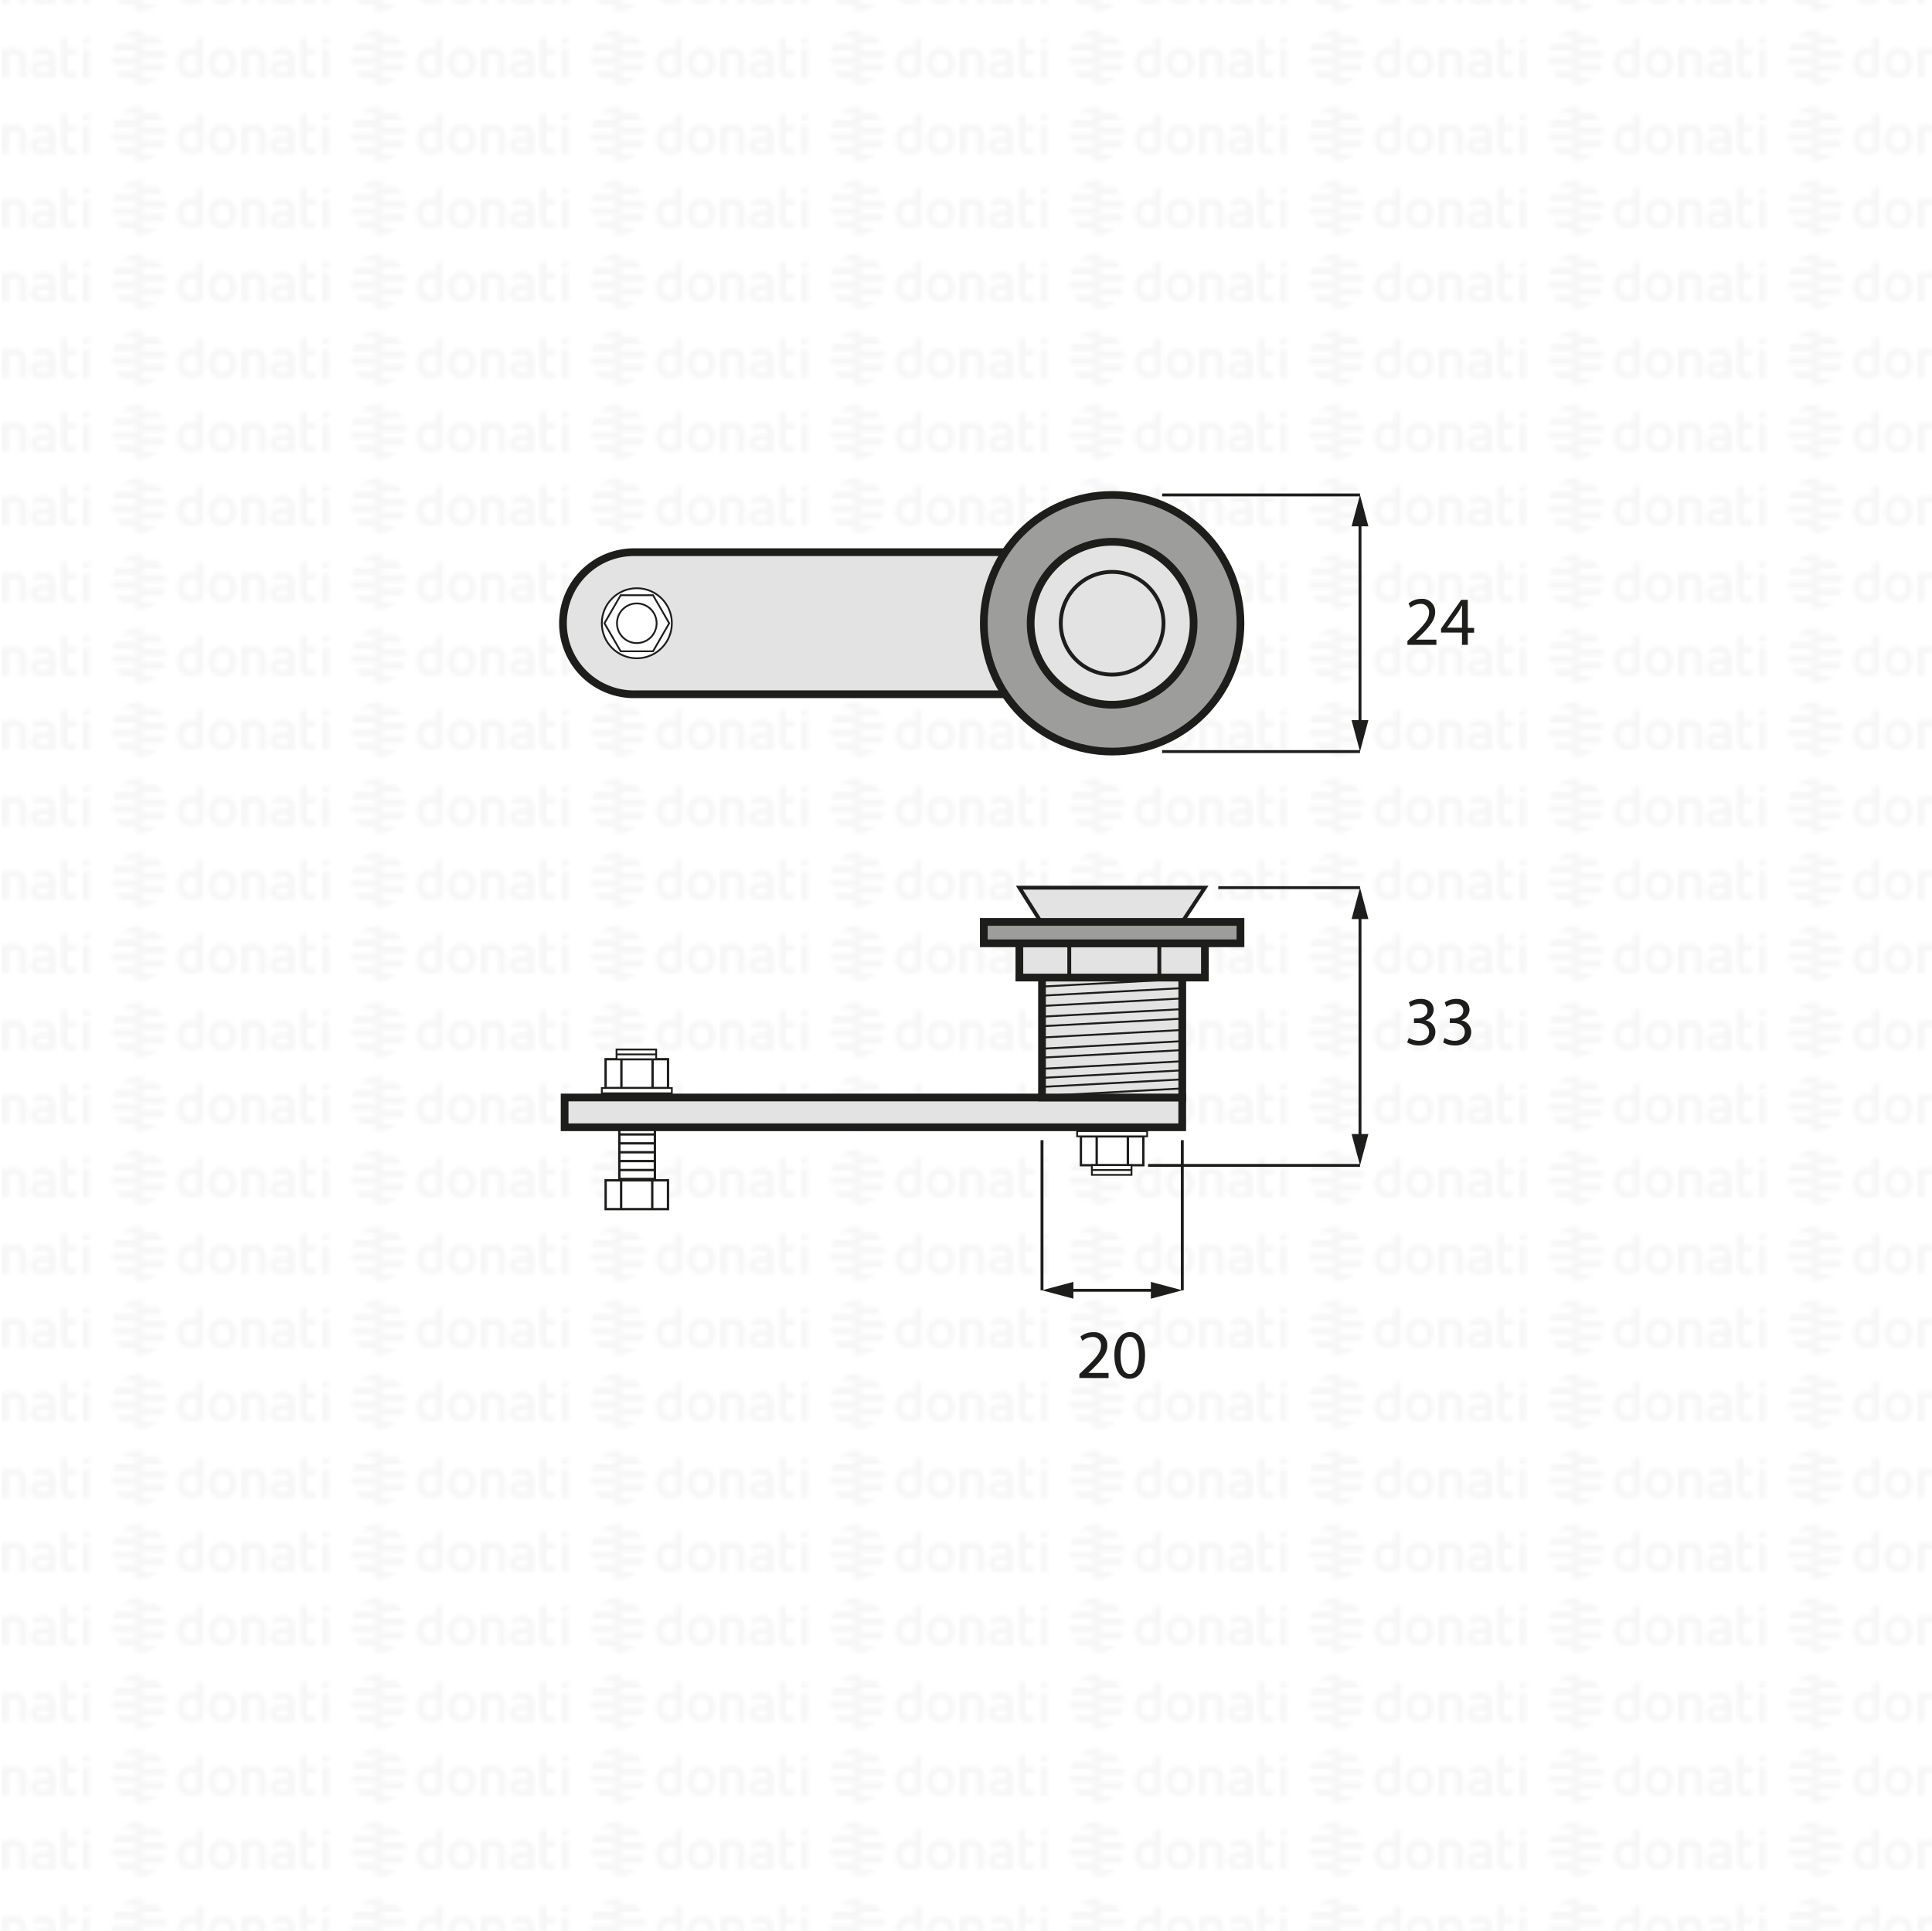 <svg xmlns="http://www.w3.org/2000/svg" xmlns:xlink="http://www.w3.org/1999/xlink" viewBox="0 0 500.26 500"><defs><style>.cls-1,.cls-11,.cls-16,.cls-17,.cls-20,.cls-21,.cls-22,.cls-7{fill:none;}.cls-2{fill:#f6f6f6;}.cls-3{fill:url(#DONATI_WATERMARK);}.cls-4{clip-path:url(#clip-path);}.cls-5{fill:#fff;}.cls-6{clip-path:url(#clip-path-2);}.cls-11,.cls-12,.cls-13,.cls-16,.cls-17,.cls-20,.cls-21,.cls-22,.cls-7,.cls-9{stroke:#1d1d1b;stroke-miterlimit:10;}.cls-7{stroke-width:0.61px;}.cls-8{fill:#1d1d1b;}.cls-13,.cls-9{fill:#e3e3e3;}.cls-12,.cls-9{stroke-width:2px;}.cls-10{clip-path:url(#clip-path-3);}.cls-11{stroke-width:0.46px;}.cls-12{fill:#9d9d9c;}.cls-14{clip-path:url(#clip-path-5);}.cls-15{clip-path:url(#clip-path-6);}.cls-16{stroke-width:0.61px;}.cls-17{stroke-width:0.46px;}.cls-18{clip-path:url(#clip-path-9);}.cls-19{clip-path:url(#clip-path-10);}.cls-21{stroke-width:0.5px;}.cls-22{stroke-width:0.75px;}</style><pattern id="DONATI_WATERMARK" data-name="DONATI WATERMARK" width="61.14" height="57.34" patternTransform="translate(26.48 25.1)" patternUnits="userSpaceOnUse" viewBox="0 0 61.14 57.34"><rect class="cls-1" width="61.14" height="57.34"/><polygon class="cls-2" points="8.55 51.31 8.55 51.31 9.43 51.31 10.57 51.31 10.57 51.31 9.43 51.31 8.55 51.31 8.55 51.31"/><polygon class="cls-2" points="8.55 53.08 8.55 53.08 9.23 53.08 10.57 53.08 10.57 53.08 9.23 53.08 8.55 53.08 8.55 53.08"/><polygon class="cls-2" points="10.57 44.26 10.57 44.26 9.69 44.26 8.55 44.26 8.55 44.26 9.69 44.26 10.57 44.26 10.57 44.26"/><path class="cls-2" d="M57,44.21V42.86l1.69-.33v1.68Zm1.69,1.41V53h-1.7V45.62ZM53,47.12v3.43a1.2,1.2,0,0,0,.14.76.82.82,0,0,0,.69.22,5.65,5.65,0,0,0,1.22-.2l.22,0v1.6a7.58,7.58,0,0,1-1.57.23c-1.56,0-2.38-.9-2.38-2.59V42.86L53,42.53v3.08h2.28v1.51ZM49.82,53H48.19v-.27l-.24.06a8.27,8.27,0,0,1-1.86.3c-1.61,0-2.6-.85-2.6-2.22,0-1.08.55-2.37,3.21-2.37h1.47v-.46c0-.76-.39-1.09-1.28-1.09a8.18,8.18,0,0,0-2.13.38l-.56.16v-1.6l.21-.06A8.73,8.73,0,0,1,47,45.42c1.82,0,2.86.95,2.86,2.62v2.74h0V53Zm-1.64-1.72V50h-1.6c-1.24,0-1.4.48-1.4.9s.11.8,1.1.8a6.43,6.43,0,0,0,1.39-.21l.51-.13ZM40.57,53v-4.7c0-.92-.41-1.32-1.35-1.32a5.76,5.76,0,0,0-1.49.21V53H36V45.6h1.64a8,8,0,0,1,1.65-.17c1.88,0,3,1,3,2.77V53Zm-5.88-3.77c0,2.37-1.39,3.85-3.62,3.85s-3.56-1.48-3.56-3.85,1.38-3.84,3.61-3.84,3.57,1.47,3.57,3.84Zm-1.73,0c0-1.53-.67-2.37-1.89-2.37-1.52,0-1.84,1.29-1.84,2.37s.33,2.38,1.89,2.38S33,50.34,33,49.26Zm-6.8,2.28a1.16,1.16,0,0,1-1,1.22,8,8,0,0,1-2.25.32c-2.17,0-3.47-1.42-3.47-3.79s1.24-3.84,3.4-3.84a5.54,5.54,0,0,1,1.62.29V42.86l.19,0,.61-.12.6-.11.29-.06v9Zm-1.69-.19V47.26A7,7,0,0,0,23,47c-1.23,0-1.83.75-1.83,2.27s.63,2.28,1.87,2.28a6,6,0,0,0,1.46-.2ZM10.63,47.79H8.55V46h7.84a6.92,6.92,0,0,1,.22,1.77Zm.75-3.53H8.55V42.49h5.67a7.07,7.07,0,0,1,1.45,1.77ZM9.89,49.55h6.5a7,7,0,0,1-.72,1.76H8.55V49.55Zm0,3.53h4.34a7,7,0,0,1-3.65,1.68h-.08a5.74,5.74,0,0,1-.93.07,7.79,7.79,0,0,1-1-.07h0V53.08Z"/><path class="cls-2" d="M9.88,53.08h-5a7.17,7.17,0,0,1-1.44-1.76h7.12v1.76Zm0-3.53H2.72a7.25,7.25,0,0,1-.22-1.76h8.07v1.76ZM9.22,46H2.72a6.82,6.82,0,0,1,.73-1.76h7.12V46Zm0-3.53H4.89a7.11,7.11,0,0,1,3.66-1.68h.07a7.3,7.3,0,0,1,.94-.07,7.93,7.93,0,0,1,1,.07h0v1.68Z"/><polygon class="cls-2" points="8.55 32.2 8.55 32.2 9.43 32.2 10.57 32.2 10.57 32.2 9.43 32.2 8.55 32.2 8.55 32.2"/><polygon class="cls-2" points="8.55 33.96 8.55 33.97 9.23 33.97 10.57 33.97 10.57 33.96 9.23 33.96 8.55 33.96 8.55 33.96"/><polygon class="cls-2" points="10.57 25.14 10.57 25.14 9.69 25.14 8.55 25.14 8.55 25.14 9.69 25.14 10.57 25.14 10.57 25.14"/><path class="cls-2" d="M57,25.09V23.74l1.69-.32v1.67Zm1.69,1.42v7.4h-1.7v-7.4ZM53,28v3.44a1.22,1.22,0,0,0,.14.76.85.85,0,0,0,.69.22,5.65,5.65,0,0,0,1.22-.2l.22,0v1.59A7.58,7.58,0,0,1,53.7,34c-1.56,0-2.38-.89-2.38-2.59V23.74L53,23.42v3.07h2.28V28Zm-3.19,5.91H48.19v-.27L48,33.7a8.27,8.27,0,0,1-1.86.3c-1.61,0-2.6-.84-2.6-2.21,0-1.08.55-2.37,3.21-2.37h1.47V29c0-.76-.39-1.1-1.28-1.1a8.63,8.63,0,0,0-2.13.38l-.56.17v-1.6l.21-.06A8.79,8.79,0,0,1,47,26.3c1.82,0,2.86,1,2.86,2.63v2.73h0v2.25ZM48.18,32.2V30.84h-1.6c-1.24,0-1.4.48-1.4.9s.11.79,1.1.79a6.43,6.43,0,0,0,1.39-.21l.51-.12Zm-7.61,1.71v-4.7c0-.92-.41-1.31-1.35-1.31a5.76,5.76,0,0,0-1.49.21v5.8H36V26.49h1.64a7.39,7.39,0,0,1,1.65-.17c1.88,0,3,1,3,2.77v4.81Zm-5.88-3.76c0,2.37-1.39,3.84-3.62,3.84s-3.56-1.47-3.56-3.84,1.38-3.85,3.61-3.85,3.57,1.47,3.57,3.85Zm-1.73,0c0-1.54-.67-2.38-1.89-2.38-1.52,0-1.84,1.29-1.84,2.38s.33,2.37,1.89,2.37S33,31.23,33,30.15Zm-6.8,2.27a1.16,1.16,0,0,1-1,1.23,8.39,8.39,0,0,1-2.25.32c-2.17,0-3.47-1.42-3.47-3.8s1.24-3.83,3.4-3.83a5.47,5.47,0,0,1,1.62.28V23.74l.19,0,.61-.12.6-.12.29,0v9Zm-1.69-.19V28.15a7,7,0,0,0-1.5-.26c-1.23,0-1.83.74-1.83,2.27s.63,2.27,1.87,2.27a5.52,5.52,0,0,0,1.46-.2ZM10.63,28.67H8.55V26.91h7.84a6.79,6.79,0,0,1,.22,1.76Zm.75-3.53H8.55V23.38h5.67a7,7,0,0,1,1.45,1.76Zm-1.49,5.3h6.5a7.32,7.32,0,0,1-.72,1.76H8.55V30.44Zm0,3.53h4.34a7,7,0,0,1-3.65,1.68h-.08a7.14,7.14,0,0,1-.93.07,6.27,6.27,0,0,1-1-.08h0V34Z"/><path class="cls-2" d="M9.88,34h-5A7,7,0,0,1,3.45,32.2h7.12V34Zm0-3.52H2.72a7.4,7.4,0,0,1-.22-1.77h8.07v1.77Zm-.67-3.53H2.72a6.88,6.88,0,0,1,.73-1.77h7.12v1.77Zm0-3.53H4.89a7,7,0,0,1,3.66-1.69h.07a7.3,7.3,0,0,1,.94-.07,7.93,7.93,0,0,1,1,.08h0v1.69Z"/><polygon class="cls-2" points="8.55 13.09 8.55 13.09 9.43 13.09 10.57 13.09 10.57 13.09 9.43 13.09 8.55 13.09 8.55 13.09"/><polygon class="cls-2" points="8.55 14.85 8.55 14.85 9.23 14.85 10.57 14.85 10.57 14.85 9.23 14.85 8.55 14.85 8.55 14.85"/><polygon class="cls-2" points="10.57 6.03 10.57 6.03 9.69 6.03 8.55 6.03 8.55 6.03 9.69 6.03 10.57 6.03 10.57 6.03"/><path class="cls-2" d="M57,6V4.63l1.69-.33V6ZM58.64,7.4v7.4h-1.7V7.4ZM53,8.89v3.43a1.2,1.2,0,0,0,.14.76.83.83,0,0,0,.69.23,5.89,5.89,0,0,0,1.22-.21l.22,0v1.6a7.58,7.58,0,0,1-1.57.23c-1.56,0-2.38-.9-2.38-2.59V4.63L53,4.3V7.38h2.28V8.89ZM49.82,14.8H48.19v-.27l-.24.06a8.27,8.27,0,0,1-1.86.3c-1.61,0-2.6-.85-2.6-2.22,0-1.08.55-2.37,3.21-2.37h1.47V9.84c0-.76-.39-1.09-1.28-1.09a8.18,8.18,0,0,0-2.13.38l-.56.16V7.7l.21-.06A8.46,8.46,0,0,1,47,7.19c1.82,0,2.86,1,2.86,2.63v2.73h0V14.8Zm-1.64-1.72V11.72h-1.6c-1.24,0-1.4.48-1.4.9s.11.8,1.1.8a6.43,6.43,0,0,0,1.39-.21l.51-.13ZM40.57,14.8V10.1c0-.92-.41-1.31-1.35-1.31a5.61,5.61,0,0,0-1.49.2V14.8H36V7.37h1.64v0a7.5,7.5,0,0,1,1.65-.18c1.88,0,3,1,3,2.77V14.8ZM34.69,11c0,2.37-1.39,3.85-3.62,3.85S27.51,13.4,27.51,11s1.38-3.84,3.61-3.84S34.69,8.66,34.69,11ZM33,11c0-1.53-.67-2.37-1.89-2.37-1.52,0-1.84,1.29-1.84,2.37s.33,2.38,1.89,2.38S33,12.12,33,11Zm-6.8,2.28a1.15,1.15,0,0,1-1,1.22,8,8,0,0,1-2.25.32c-2.17,0-3.47-1.42-3.47-3.79s1.24-3.84,3.4-3.84a5.54,5.54,0,0,1,1.62.29V4.63l.19,0,.61-.12.6-.11.29-.06v9Zm-1.69-.19V9A7,7,0,0,0,23,8.77c-1.23,0-1.83.75-1.83,2.27s.63,2.28,1.87,2.28a6,6,0,0,0,1.46-.2ZM10.63,9.56H8.55V7.79h7.84a6.92,6.92,0,0,1,.22,1.77ZM11.38,6H8.55V4.26h5.67A7.07,7.07,0,0,1,15.67,6ZM9.89,11.32h6.5a7.23,7.23,0,0,1-.72,1.77H8.55V11.32Zm0,3.53h4.34a7,7,0,0,1-3.65,1.68h-.08a5.74,5.74,0,0,1-.93.06,6.28,6.28,0,0,1-1-.07h0V14.85Z"/><path class="cls-2" d="M9.88,14.85h-5a7,7,0,0,1-1.44-1.76h7.12v1.76Zm0-3.53H2.72A7.25,7.25,0,0,1,2.5,9.56h8.07v1.76ZM9.22,7.79H2.72A7,7,0,0,1,3.45,6h7.12V7.79Zm0-3.53H4.89A7.11,7.11,0,0,1,8.55,2.58h.07a7.3,7.3,0,0,1,.94-.07,7.93,7.93,0,0,1,1,.07h0V4.26Z"/></pattern><clipPath id="clip-path" transform="translate(0.13 0)"><rect class="cls-1" x="156.39" y="291.17" width="16.75" height="22.26"/></clipPath><clipPath id="clip-path-2" transform="translate(0.13 0)"><rect class="cls-1" x="156.39" y="291.17" width="16.75" height="22.26"/></clipPath><clipPath id="clip-path-3" transform="translate(0.13 0)"><rect class="cls-1" x="155.47" y="152.1" width="18.59" height="18.59"/></clipPath><clipPath id="clip-path-5" transform="translate(0.13 0)"><rect class="cls-1" x="155.47" y="271.56" width="18.59" height="11.8"/></clipPath><clipPath id="clip-path-6" transform="translate(0.13 0)"><rect class="cls-1" x="156.37" y="273.98" width="16.78" height="8.08"/></clipPath><clipPath id="clip-path-9" transform="translate(0.13 0)"><rect class="cls-1" x="278.54" y="292.68" width="18.59" height="11.8"/></clipPath><clipPath id="clip-path-10" transform="translate(0.13 0)"><rect class="cls-1" x="279.45" y="293.97" width="16.78" height="8.08"/></clipPath></defs><title>DM02044</title><g id="WATERMARK"><rect class="cls-3" x="0.26" width="500" height="500"/></g><g id="ILLUSTRAZIONE"><g id="Disegno_2" data-name="Disegno 2"><g class="cls-4"><rect class="cls-5" x="156.82" y="305.66" width="16.15" height="7.46"/><g class="cls-6"><rect class="cls-7" x="156.82" y="305.66" width="16.15" height="7.46"/><line class="cls-7" x1="168.89" y1="305.66" x2="168.89" y2="313.12"/><line class="cls-7" x1="160.83" y1="305.66" x2="160.83" y2="313.12"/><path class="cls-5" d="M169.46,305.31h-9.23V292.08a.61.61,0,0,1,.61-.61h8a.62.62,0,0,1,.61.61v13.23Z" transform="translate(0.13 0)"/><path class="cls-8" d="M169.46,305.31V305h-8.92V292.08a.29.29,0,0,1,.3-.3h8a.29.29,0,0,1,.3.3v13.23h.31v0h.3V292.08a.91.91,0,0,0-.91-.91h-8a.91.91,0,0,0-.91.91v13.54h9.83v-.31Z" transform="translate(0.13 0)"/><polygon class="cls-5" points="169.59 296.08 164.98 296.08 160.36 296.08 164.98 296.08 169.59 296.08"/><polygon class="cls-8" points="169.59 296.08 169.59 295.78 164.98 295.78 161.72 295.78 160.36 295.78 160.36 296.39 164.98 296.39 169.59 296.39 169.59 295.78 169.59 296.08 169.59 295.78 164.98 295.78 161.72 295.78 160.36 295.78 160.36 296.39 164.98 296.39 169.59 296.39 169.59 295.78 169.59 296.08"/><polygon class="cls-5" points="169.43 298.39 164.82 298.39 160.2 298.39 164.82 298.39 169.43 298.39"/><polygon class="cls-8" points="169.43 298.39 169.43 298.09 164.82 298.09 161.55 298.09 160.2 298.09 160.2 298.7 164.82 298.7 169.43 298.7 169.43 298.09 169.43 298.39 169.43 298.09 164.82 298.09 161.55 298.09 160.2 298.09 160.2 298.7 164.82 298.7 169.43 298.7 169.43 298.09 169.43 298.39"/><polygon class="cls-5" points="169.59 300.68 164.98 300.68 160.36 300.68 164.98 300.68 169.59 300.68"/><polygon class="cls-8" points="169.59 300.68 169.59 300.37 164.98 300.37 161.72 300.37 160.36 300.37 160.36 300.98 164.98 300.98 169.59 300.98 169.59 300.37 169.59 300.68 169.59 300.37 164.98 300.37 161.72 300.37 160.36 300.37 160.36 300.98 164.98 300.98 169.59 300.98 169.59 300.37 169.59 300.68"/><polygon class="cls-5" points="169.59 293.78 164.98 293.78 160.36 293.78 164.98 293.78 169.59 293.78"/><polygon class="cls-8" points="169.59 293.78 169.59 293.48 164.98 293.48 161.72 293.48 160.36 293.48 160.36 294.08 164.98 294.08 169.59 294.08 169.59 293.48 169.59 293.78 169.59 293.48 164.98 293.48 161.72 293.48 160.36 293.48 160.36 294.08 164.98 294.08 169.59 294.08 169.59 293.48 169.59 293.78"/><polygon class="cls-5" points="169.59 302.99 164.98 302.99 160.36 302.99 164.98 302.99 169.59 302.99"/><polygon class="cls-8" points="169.59 302.99 169.59 302.69 164.98 302.69 161.72 302.69 160.36 302.69 160.36 303.3 164.98 303.3 169.59 303.3 169.59 302.69 169.59 302.99 169.59 302.69 164.98 302.69 161.72 302.69 160.36 302.69 160.36 303.3 164.98 303.3 169.59 303.3 169.59 302.69 169.59 302.99"/></g></g></g><path class="cls-9" d="M287.6,143H164.76v0l-.29,0a18.4,18.4,0,1,0,0,36.79H287.6a18.4,18.4,0,1,0,0-36.79Z" transform="translate(0.13 0)"/><g id="Disegno_10" data-name="Disegno 10"><g class="cls-10"><g class="cls-10"><path class="cls-5" d="M173.83,161.4a9.07,9.07,0,1,0-9.07,9.07,9.07,9.07,0,0,0,9.07-9.07" transform="translate(0.13 0)"/><circle class="cls-11" cx="164.9" cy="161.4" r="9.07"/><polygon class="cls-5" points="169.09 154.14 160.71 154.14 156.51 161.4 160.71 168.66 169.09 168.66 173.28 161.4 169.09 154.14"/><polygon class="cls-11" points="169.09 154.14 160.71 154.14 156.51 161.4 160.71 168.66 169.09 168.66 173.28 161.4 169.09 154.14"/><path class="cls-5" d="M169.89,161.4a5.13,5.13,0,1,1-5.13-5.13,5.13,5.13,0,0,1,5.13,5.13" transform="translate(0.13 0)"/><path class="cls-11" d="M169.89,161.4a5.13,5.13,0,1,1-5.13-5.13A5.13,5.13,0,0,1,169.89,161.4Z" transform="translate(0.13 0)"/></g></g></g><circle class="cls-12" cx="287.97" cy="161.4" r="33.23"/><circle class="cls-9" cx="287.97" cy="161.4" r="21.1"/><circle class="cls-13" cx="287.97" cy="161.4" r="13.3"/><rect class="cls-9" x="146.2" y="284.21" width="159.92" height="7.71"/><g id="Disegno_8" data-name="Disegno 8"><g class="cls-14"><rect class="cls-5" x="156.81" y="274.29" width="16.17" height="7.48"/><g class="cls-15"><rect class="cls-16" x="156.81" y="274.29" width="16.17" height="7.48"/><line class="cls-16" x1="160.9" y1="281.76" x2="160.9" y2="274.29"/><line class="cls-16" x1="168.97" y1="281.76" x2="168.97" y2="274.29"/></g><rect class="cls-5" x="155.83" y="281.76" width="18.14" height="1.36"/><g class="cls-14"><rect class="cls-17" x="155.83" y="281.76" width="18.14" height="1.36"/></g><rect class="cls-5" x="159.64" y="271.79" width="10.27" height="2.52"/><g class="cls-14"><rect class="cls-17" x="159.64" y="271.79" width="10.27" height="2.52"/></g><line class="cls-17" x1="159.64" y1="273.05" x2="169.92" y2="273.05"/></g></g><g id="Disegno_8-2" data-name="Disegno 8"><g class="cls-18"><rect class="cls-5" x="279.88" y="294.27" width="16.17" height="7.48"/><g class="cls-19"><rect class="cls-16" x="279.88" y="294.27" width="16.17" height="7.48"/><line class="cls-16" x1="283.97" y1="294.27" x2="283.97" y2="301.75"/><line class="cls-16" x1="292.04" y1="294.27" x2="292.04" y2="301.75"/></g><rect class="cls-5" x="278.9" y="292.91" width="18.14" height="1.36"/><g class="cls-18"><rect class="cls-17" x="278.9" y="292.91" width="18.14" height="1.36"/></g><rect class="cls-5" x="282.72" y="301.73" width="10.27" height="2.52"/><g class="cls-18"><rect class="cls-17" x="282.72" y="301.73" width="10.27" height="2.52"/></g><line class="cls-17" x1="282.72" y1="302.99" x2="292.99" y2="302.99"/></g></g><rect class="cls-9" x="269.81" y="253.15" width="36.32" height="31.06"/><rect class="cls-9" x="263.95" y="244.28" width="48.04" height="8.87"/><polygon class="cls-13" points="306.13 238.74 269.53 238.74 263.95 229.87 311.99 229.87 306.13 238.74"/><rect class="cls-12" x="254.74" y="238.74" width="66.46" height="5.54"/><line class="cls-20" x1="276.87" y1="244.28" x2="276.87" y2="253.15"/><line class="cls-20" x1="300.19" y1="244.28" x2="300.19" y2="253.15"/><line class="cls-21" x1="269.76" y1="283.82" x2="306.02" y2="281.87"/><line class="cls-21" x1="269.76" y1="281.47" x2="306.02" y2="279.52"/><line class="cls-21" x1="269.76" y1="279.13" x2="306.02" y2="277.18"/><line class="cls-21" x1="269.76" y1="276.78" x2="306.02" y2="274.83"/><line class="cls-21" x1="269.76" y1="273.89" x2="306.02" y2="271.94"/><line class="cls-21" x1="269.76" y1="271.58" x2="306.02" y2="269.63"/><line class="cls-21" x1="269.76" y1="268.68" x2="306.02" y2="266.73"/><line class="cls-21" x1="269.76" y1="265.75" x2="306.02" y2="263.8"/><line class="cls-21" x1="269.76" y1="263.28" x2="306.02" y2="261.33"/><line class="cls-21" x1="269.76" y1="260.51" x2="306.02" y2="258.56"/><line class="cls-21" x1="269.76" y1="257.84" x2="306.02" y2="255.89"/><line class="cls-21" x1="269.76" y1="255.49" x2="306.02" y2="253.54"/><line class="cls-22" x1="269.81" y1="295.27" x2="269.81" y2="334.14"/><line class="cls-22" x1="306.13" y1="295.27" x2="306.13" y2="334.14"/><line class="cls-22" x1="276.46" y1="334.14" x2="299.48" y2="334.14"/><polygon class="cls-8" points="277.94 336.32 269.81 334.14 277.94 331.96 277.94 336.32"/><polygon class="cls-8" points="298 336.32 306.13 334.14 298 331.96 298 336.32"/><line class="cls-22" x1="297.27" y1="301.8" x2="352.15" y2="301.8"/><line class="cls-22" x1="315.45" y1="229.87" x2="352.15" y2="229.87"/><line class="cls-22" x1="352.15" y1="295.15" x2="352.15" y2="236.51"/><polygon class="cls-8" points="354.32 293.67 352.15 301.8 349.97 293.67 354.32 293.67"/><polygon class="cls-8" points="354.32 238 352.15 229.87 349.97 238 354.32 238"/><line class="cls-22" x1="300.91" y1="128.17" x2="352.15" y2="128.17"/><line class="cls-22" x1="300.91" y1="194.63" x2="352.15" y2="194.63"/><line class="cls-22" x1="352.15" y1="134.81" x2="352.15" y2="187.98"/><polygon class="cls-8" points="349.97 136.3 352.15 128.17 354.32 136.3 349.97 136.3"/><polygon class="cls-8" points="349.97 186.5 352.15 194.63 354.32 186.5 349.97 186.5"/><path class="cls-8" d="M364.67,268.79a5.44,5.44,0,0,0,2.6.74c2,0,2.66-1.3,2.64-2.27,0-1.64-1.49-2.34-3-2.34H366v-1.19h.88c1.15,0,2.61-.6,2.61-2,0-.94-.59-1.77-2.05-1.77a4.27,4.27,0,0,0-2.34.78l-.42-1.16a5.56,5.56,0,0,1,3.06-.9c2.31,0,3.35,1.37,3.35,2.79a2.91,2.91,0,0,1-2.16,2.76v0a3.05,3.05,0,0,1,2.61,3c0,1.87-1.46,3.51-4.26,3.51a6,6,0,0,1-3.05-.79Z" transform="translate(0.13 0)"/><path class="cls-8" d="M373.91,268.79a5.36,5.36,0,0,0,2.59.74c2,0,2.67-1.3,2.65-2.27,0-1.64-1.5-2.34-3-2.34h-.88v-1.19h.88c1.16,0,2.61-.6,2.61-2,0-.94-.59-1.77-2.05-1.77a4.3,4.3,0,0,0-2.34.78l-.41-1.16a5.56,5.56,0,0,1,3.06-.9c2.3,0,3.35,1.37,3.35,2.79a2.91,2.91,0,0,1-2.16,2.76v0a3.05,3.05,0,0,1,2.61,3c0,1.87-1.46,3.51-4.27,3.51a5.89,5.89,0,0,1-3-.79Z" transform="translate(0.13 0)"/><path class="cls-8" d="M279.35,356.85v-1l1.24-1.2c3-2.85,4.34-4.36,4.36-6.12a2.09,2.09,0,0,0-2.32-2.29,4,4,0,0,0-2.49,1l-.5-1.12A5.15,5.15,0,0,1,283,345a3.29,3.29,0,0,1,3.59,3.4c0,2.16-1.57,3.9-4,6.28l-.93.87v0h5.25v1.32Z" transform="translate(0.13 0)"/><path class="cls-8" d="M296.36,350.87c0,4-1.47,6.17-4.07,6.17-2.28,0-3.83-2.14-3.87-6s1.7-6.08,4.07-6.08S296.36,347.14,296.36,350.87Zm-6.35.18c0,3,.93,4.77,2.37,4.77,1.62,0,2.4-1.89,2.4-4.88s-.74-4.77-2.38-4.77C291,346.17,290,347.86,290,351.05Z" transform="translate(0.13 0)"/><path class="cls-8" d="M364.3,167v-1l1.24-1.2c3-2.85,4.34-4.36,4.36-6.12a2.09,2.09,0,0,0-2.33-2.29,4,4,0,0,0-2.48,1l-.5-1.12a5.12,5.12,0,0,1,3.31-1.18,3.29,3.29,0,0,1,3.58,3.4c0,2.16-1.57,3.9-4,6.28l-.94.87v0h5.26V167Z" transform="translate(0.13 0)"/><path class="cls-8" d="M378.43,167v-3.19H373v-1l5.22-7.48h1.71v7.28h1.64v1.24h-1.64V167Zm0-4.43v-3.91c0-.61,0-1.22.05-1.84h-.05c-.36.69-.65,1.19-1,1.73l-2.87,4v0Z" transform="translate(0.13 0)"/></g><g id="CORNICE"><rect class="cls-1" width="500" height="500"/></g></svg>